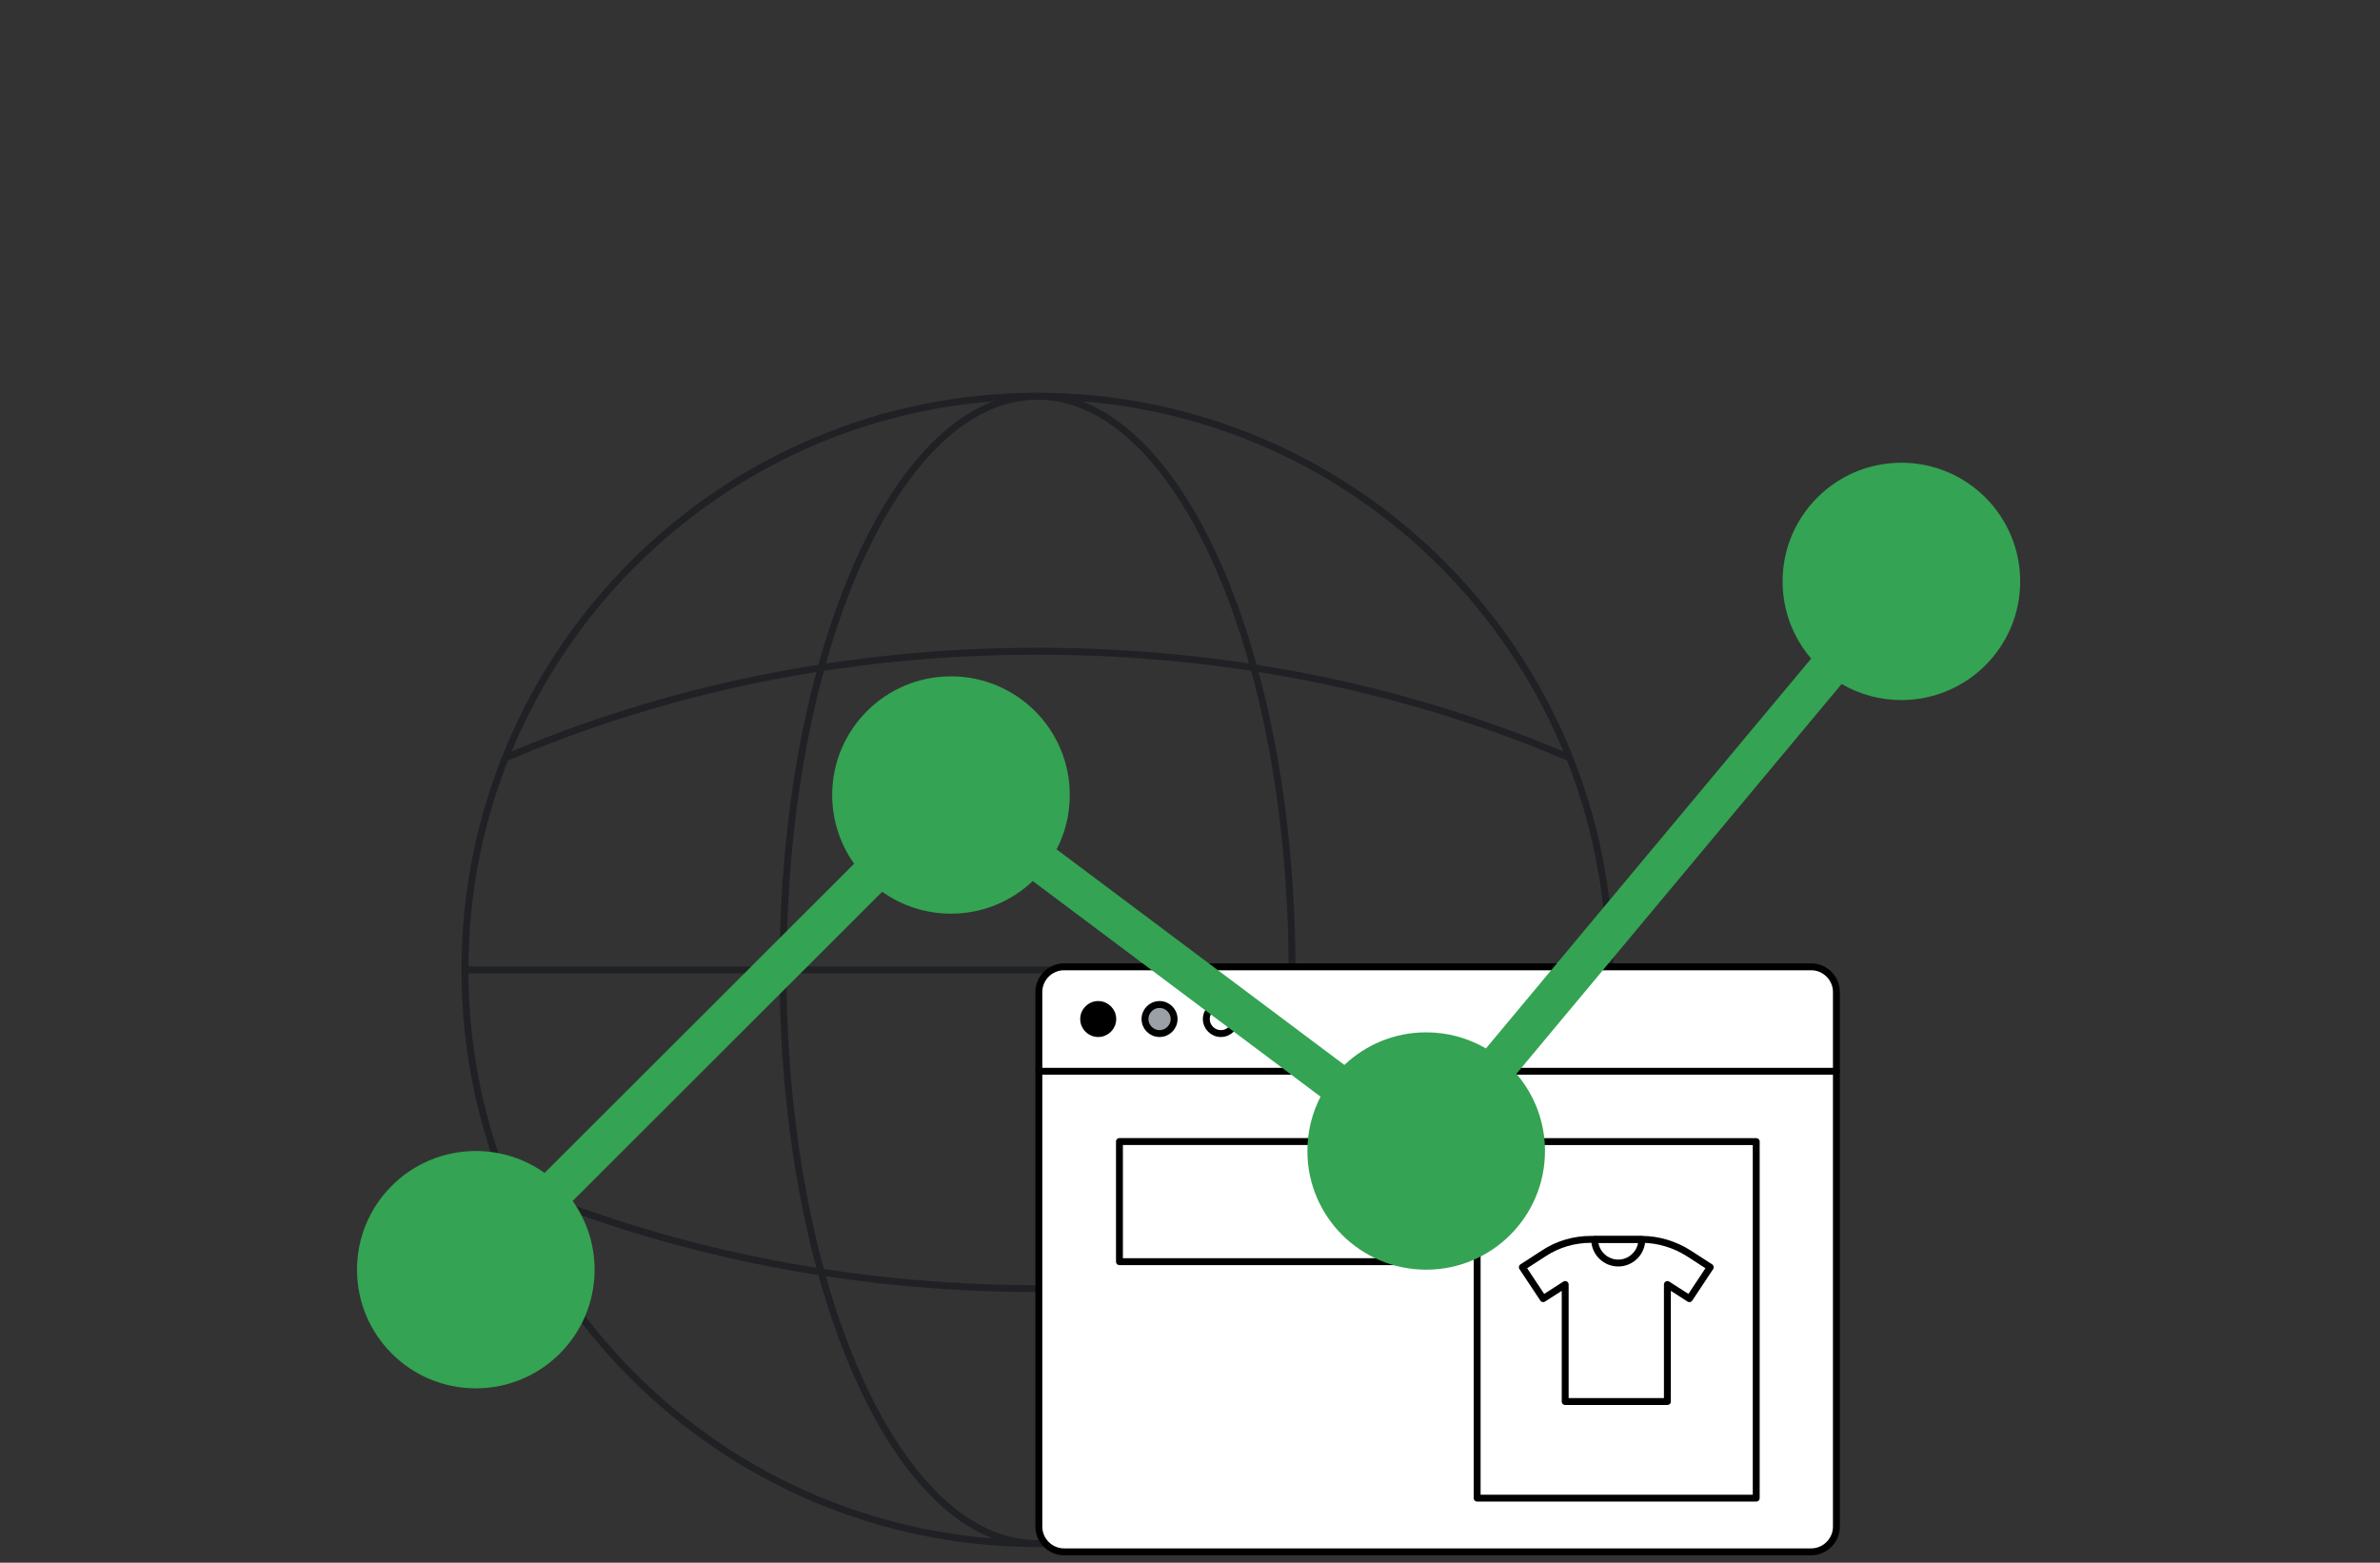 <svg width="300" height="197" viewBox="0 0 300 197" fill="none" xmlns="http://www.w3.org/2000/svg">
<rect x="0" y="0" width="300" height="197" fill="#333333" stroke="none"/>
<path d="M130.778 194.593C170.639 194.593 202.952 162.214 202.952 122.272C202.952 82.33 170.639 49.951 130.778 49.951C90.917 49.951 58.603 82.33 58.603 122.272C58.603 162.214 90.917 194.593 130.778 194.593Z" stroke="#202124" stroke-width="0.87" stroke-miterlimit="10"/>
<path d="M63.575 95.594C83.784 86.915 106.559 82.094 130.778 82.094C154.996 82.094 177.771 86.915 197.98 95.594" stroke="#202124" stroke-width="0.87" stroke-miterlimit="10"/>
<path d="M197.98 148.95C177.771 157.629 154.996 162.45 130.778 162.45C106.559 162.45 83.784 157.629 63.575 148.95" stroke="#202124" stroke-width="0.87" stroke-miterlimit="10"/>
<path d="M130.779 194.593C148.495 194.593 162.856 162.214 162.856 122.272C162.856 82.33 148.495 49.951 130.779 49.951C113.063 49.951 98.701 82.33 98.701 122.272C98.701 162.214 113.063 194.593 130.779 194.593Z" stroke="#202124" stroke-width="0.87" stroke-miterlimit="10"/>
<path d="M58.603 122.272H202.952" stroke="#202124" stroke-width="0.87" stroke-miterlimit="10"/>
<path d="M134.12 195.633H228.308C230.042 195.633 231.479 194.198 231.479 192.465V125.049C231.479 123.317 230.042 121.881 228.308 121.881H207.201H134.12C132.386 121.881 130.949 123.317 130.949 125.049V192.465C130.949 194.198 132.386 195.633 134.12 195.633Z" fill="white" stroke="black" stroke-width="0.87" stroke-miterlimit="10" stroke-linecap="round" stroke-linejoin="round"/>
<path d="M231.479 135.048H130.95" stroke="black" stroke-width="0.87" stroke-miterlimit="10" stroke-linecap="round" stroke-linejoin="round"/>
<path d="M138.43 130.296C139.442 130.296 140.263 129.476 140.263 128.464C140.263 127.453 139.442 126.633 138.43 126.633C137.418 126.633 136.597 127.453 136.597 128.464C136.597 129.476 137.418 130.296 138.43 130.296Z" fill="black" stroke="black" stroke-width="0.87" stroke-miterlimit="10" stroke-linecap="round" stroke-linejoin="round"/>
<path d="M146.162 130.296C147.174 130.296 147.995 129.476 147.995 128.464C147.995 127.453 147.174 126.633 146.162 126.633C145.149 126.633 144.328 127.453 144.328 128.464C144.328 129.476 145.149 130.296 146.162 130.296Z" fill="#9AA0A6" stroke="black" stroke-width="0.87" stroke-miterlimit="10" stroke-linecap="round" stroke-linejoin="round"/>
<path d="M153.892 130.296C154.904 130.296 155.725 129.476 155.725 128.464C155.725 127.453 154.904 126.633 153.892 126.633C152.879 126.633 152.058 127.453 152.058 128.464C152.058 129.476 152.879 130.296 153.892 130.296Z" fill="white" stroke="black" stroke-width="0.87" stroke-miterlimit="10" stroke-linecap="round" stroke-linejoin="round"/>
<path d="M176.584 143.908H141.108V159.054H176.584V143.908Z" stroke="black" stroke-width="0.87" stroke-miterlimit="10" stroke-linecap="round" stroke-linejoin="round"/>
<path d="M221.373 143.918H186.195V188.863H221.373V143.918Z" stroke="black" stroke-width="0.87" stroke-miterlimit="10" stroke-linecap="round" stroke-linejoin="round"/>
<path d="M210.175 176.683V161.932L212.95 163.714L215.576 159.754L212.9 158.022C211.117 156.883 209.036 156.24 206.905 156.24H200.96H200.563C198.433 156.24 196.352 156.834 194.568 158.022L191.893 159.754L194.519 163.714L197.293 161.932V176.683H210.175Z" stroke="black" stroke-width="0.87" stroke-miterlimit="10" stroke-linecap="round" stroke-linejoin="round"/>
<path d="M206.953 156.255C206.953 157.888 205.616 159.225 203.981 159.225C202.346 159.225 201.008 157.888 201.008 156.255H206.953Z" stroke="black" stroke-width="0.87" stroke-miterlimit="10" stroke-linecap="round" stroke-linejoin="round"/>
<g style="mix-blend-mode:multiply">
<path fill-rule="evenodd" clip-rule="evenodd" d="M254.645 73.294C254.645 81.556 247.94 88.254 239.67 88.254C236.924 88.254 234.351 87.516 232.138 86.227L191.145 135.37C193.39 137.987 194.746 141.386 194.746 145.102C194.746 153.365 188.042 160.062 179.771 160.062C171.501 160.062 164.797 153.365 164.797 145.102C164.797 142.633 165.396 140.303 166.457 138.25L130.184 111.071C127.499 113.619 123.869 115.182 119.873 115.182C116.641 115.182 113.648 114.159 111.201 112.42L72.184 151.399C73.925 153.843 74.949 156.833 74.949 160.062C74.949 168.325 68.245 175.022 59.975 175.022C51.704 175.022 45 168.325 45 160.062C45 151.8 51.704 145.102 59.975 145.102C63.207 145.102 66.2 146.125 68.647 147.865L107.664 108.886C105.922 106.441 104.898 103.451 104.898 100.222C104.898 91.96 111.603 85.262 119.873 85.262C128.143 85.262 134.848 91.96 134.848 100.222C134.848 102.692 134.249 105.022 133.188 107.075L169.461 134.253C172.146 131.705 175.776 130.142 179.771 130.142C182.518 130.142 185.091 130.881 187.304 132.17L228.297 83.026C226.052 80.41 224.695 77.01 224.695 73.294C224.695 65.032 231.4 58.334 239.67 58.334C247.94 58.334 254.645 65.032 254.645 73.294Z" fill="#34A353"/>
</g>
</svg>
